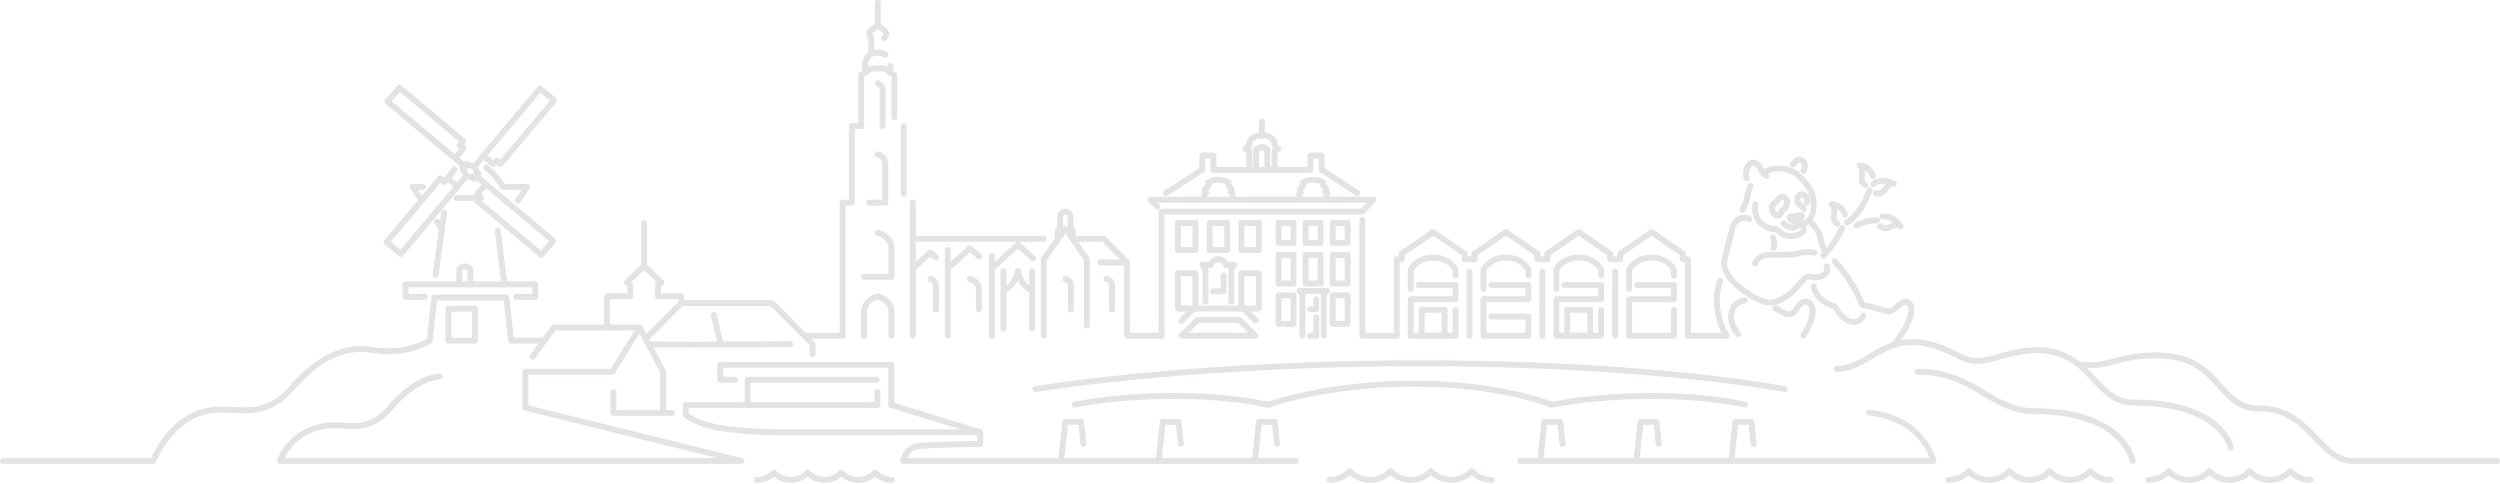 <svg width="1824" height="353" fill="none" xmlns="http://www.w3.org/2000/svg"><path d="M1297.17 159.556c-.28 0-.56-.026-.84-.08-1.46-.276-2.93-1.296-4.03-2.797-.7-.962-1.21-2.055-1.45-3.164-.78-3.525.5-6.218 3.81-8.005.17-.094.23-.169.51-.671.35-.626.84-1.483 1.9-2.257 1.66-1.207 4.57-1.563 6.57-.062 2.88 2.164 3.21 6.204.8 9.821-.56.856-1.17 1.45-1.7 1.973-.7.691-1.2 1.192-1.62 2.255-.73 1.898-2.2 2.987-3.95 2.987zm3.35-13.711c-.34 0-.72.1-.9.23-.3.214-.43.427-.69.891-.37.655-.93 1.646-2.22 2.344-1.62.877-2 1.641-1.64 3.276.11.517.37 1.063.72 1.538.45.624.94.959 1.22 1.07.03-.046.05-.106.08-.186.75-1.925 1.79-2.946 2.62-3.766.43-.433.81-.807 1.14-1.293.91-1.369 1.32-3.128.2-3.973-.13-.093-.32-.131-.53-.131zm15.61 9.002c-.88 0-1.71-.539-2.03-1.411-.23-.565-1.76-1.97-2.33-2.498-.7-.644-1.08-.998-1.34-1.373-.77-1.088-1.25-2.497-1.32-3.861-.12-2.147 1.22-5.427 4.59-6.003 2.06-.353 5.55.73 6.51 4.174.64 2.34.05 4.452-.02 4.685a2.16 2.16 0 01-4.14-1.23s.31-1.148-.01-2.304c-.31-1.116-1.6-1.066-1.61-1.065-.95.162-1.01 1.49-1.01 1.503.04.675.32 1.296.55 1.623.05.051.44.411.72.673 1.59 1.461 2.94 2.783 3.46 4.179a2.162 2.162 0 01-2.02 2.908zm-5.08 9.229c-1.19 0-2.36-.503-3.34-.925-.31-.133-.61-.262-.87-.35-1.72-.585-3.44-2.418-3.2-4.359.14-1.1 1.01-2.441 3.02-2.602l.8-.062c1.65-.124 3.53-.263 4.73-.675 2.36-.806 3.6.268 4.02.768.85.996.93 2.459.21 3.816-.2.361-1.95 3.554-4.31 4.242a3.76 3.76 0 01-1.06.147z" fill="#E4E3E1"/><path d="M1306.63 174.408c-3.53 0-7.54-1.053-10.65-4.437a1.773 1.773 0 00-1.13-.553c-2.27-.252-6.64-1.114-10.3-4.049-5.08-4.068-6.98-9.381-5.98-16.72a2.17 2.17 0 012.44-1.848 2.15 2.15 0 011.84 2.433c-.8 5.917.47 9.615 4.4 12.763 2.81 2.252 6.27 2.925 8.08 3.126 1.48.163 2.84.846 3.83 1.924 4.56 4.964 11.66 2.392 11.96 2.28 2.1-.78 3.27-2.649 3.29-2.669a2.163 2.163 0 012.96-.711 2.148 2.148 0 01.73 2.949c-.19.322-1.99 3.18-5.46 4.478-1.51.56-3.65 1.034-6.01 1.034z" fill="#E4E3E1"/><path d="M1307.42 168.146c-3.46 0-6.41-2.239-7.81-3.901a2.161 2.161 0 013.3-2.788c.35.406 3.46 3.841 6.83 1.597 1.01-.67 1.71-.747 2.39-.771.08-.003.18-.006.29-.016 3.91-.359 8.53-3.767 8.7-12.189.17-9.001-4.09-14.646-10.55-20.355-6.96-6.162-15.06-4.635-17.37-4.022-3.66.97-5.87 2.153-5.9 2.166a2.157 2.157 0 01-2.92-.869 2.153 2.153 0 01.86-2.926c.1-.059 2.65-1.433 6.85-2.548 2.84-.751 12.77-2.621 21.34 4.962 6.37 5.627 12.23 12.389 12.01 23.676-.21 10.552-6.49 15.844-12.62 16.408-.21.02-.38.026-.54.032l-.07.002c-.02.014-.05.03-.07.048-1.62 1.072-3.22 1.494-4.72 1.494z" fill="#E4E3E1"/><path d="M1274.41 132.261a2.16 2.16 0 01-2.07-1.537c-1.85-6.143 1.23-12.23 4.09-13.562 1.54-.717 3.41-.743 5.13-.067 1.34.522 3.19 1.703 4.42 4.359 1.18 2.528 2.35 3.633 3.49 4.699.26.248.52.489.76.735.85.845.85 2.212.01 3.055-.85.846-2.21.845-3.06.003-.21-.216-.44-.428-.67-.645-1.3-1.222-2.92-2.741-4.44-6.026-.5-1.075-1.22-1.821-2.08-2.158-.73-.285-1.37-.206-1.73-.038-.74.39-3.1 4.044-1.78 8.399a2.168 2.168 0 01-2.07 2.783zm41.45-5.437c-.41 0-.81-.113-1.18-.349-1-.65-1.28-1.987-.64-2.989.65-.999.8-2.486.37-3.617-.13-.323-.41-.885-.89-1.014-1.2-.323-1.62.056-2.61 1.311-.61.769-1.37 1.726-2.62 1.953-1.18.213-2.3-.57-2.51-1.745a2.151 2.151 0 011.33-2.392c.12-.126.28-.332.41-.494.99-1.263 3.07-3.889 7.12-2.806 1.73.463 3.08 1.756 3.8 3.638.93 2.415.62 5.366-.77 7.519-.41.637-1.11.985-1.81.985zm-24.19 96.072c-6.09 0-13.33-4.107-17.33-6.723-6.33-4.145-12.11-9.401-14.73-13.389-5.16-7.869-4.15-11.844-2.46-18.43l.11-.446c.56-2.206 1.05-4.004 1.52-5.749.94-3.465 1.82-6.738 3.15-12.65.74-3.3 3.18-6.273 6.37-7.754 2.98-1.386 6.2-1.327 9.07.168a2.16 2.16 0 11-2 3.831c-2.11-1.101-4.02-.651-5.25-.081-1.97.915-3.53 2.792-3.97 4.783-1.35 6.004-2.25 9.321-3.2 12.834-.47 1.726-.95 3.506-1.5 5.686l-.12.449c-1.57 6.164-2.22 8.714 1.89 14.991 4.83 7.36 21.6 19.278 29.6 18.078 8.82-1.345 15.27-8.916 19.54-13.927 4.39-5.169 6.19-5.66 10.08-4.66.27.067.55.142.86.215 2.08.49 5.77-.374 7.23-2.182.45-.546.87-1.354.19-2.779a2.169 2.169 0 011.03-2.877 2.162 2.162 0 012.88 1.031c1.24 2.619.98 5.227-.74 7.343-2.6 3.214-8.09 4.499-11.58 3.669-.34-.08-.65-.16-.94-.235-2.09-.536-2.41-.617-5.72 3.276-4.4 5.166-11.76 13.809-22.18 15.397-.59.089-1.19.131-1.8.131zm-20.2-67.789a2.162 2.162 0 01-1.89-3.209c2.24-4.026 2.74-6.299 3.31-9.564.58-3.399 2.14-7.367 2.2-7.534a2.159 2.159 0 114.02 1.581c-.01.037-1.45 3.729-1.96 6.687-.61 3.495-1.23 6.326-3.79 10.928a2.153 2.153 0 01-1.89 1.111z" fill="#E4E3E1"/><path d="M1280.46 194.511c-.17 0-.34-.021-.52-.065a2.143 2.143 0 01-1.57-2.58c.64-2.696 3.96-7.835 11.92-7.984 1.36-.025 2.75-.044 4.16-.062 7.14-.095 14.52-.191 18.14-1.209 3.82-1.074 8.1-1.159 11.73-.241a2.164 2.164 0 011.57 2.625 2.169 2.169 0 01-2.63 1.564c-2.88-.729-6.43-.649-9.51.212-4.16 1.17-11.83 1.271-19.25 1.369-1.39.019-2.78.036-4.13.062-6.41.121-7.68 4.224-7.81 4.692a2.186 2.186 0 01-2.1 1.617zm-20.79 52.588a2.15 2.15 0 01-1.87-1.079c-4.15-7.174-5.71-11.844-6.94-20.819-1.61-11.672 2.09-20.772 2.25-21.154a2.168 2.168 0 012.83-1.167 2.168 2.168 0 011.17 2.821c-.05.114-3.41 8.469-1.97 18.912 1.15 8.423 2.53 12.56 6.4 19.244a2.16 2.16 0 01-1.87 3.242zm92.93-9.973c-2.46 0-5.07-.887-7.44-2.571-3.49-2.488-6.02-6.25-7.22-8.273a2.263 2.263 0 00-1.16-.971c-1.73-.641-4.3-1.719-6.73-3.215-5.72-3.511-8.37-9.175-8.91-12.958a2.168 2.168 0 011.84-2.441 2.16 2.16 0 012.44 1.838c.4 2.854 2.45 7.153 6.89 9.878 2.14 1.314 4.43 2.273 5.97 2.847a6.576 6.576 0 013.38 2.824c1.02 1.725 3.16 4.923 6.01 6.949 2.12 1.509 4.4 2.097 6.26 1.605 1.49-.393 2.65-1.466 3.46-3.19a2.158 2.158 0 113.91 1.827c-1.35 2.902-3.52 4.817-6.27 5.542-.78.206-1.6.309-2.43.309z" fill="#E4E3E1"/><path d="M1268.31 245.998c-.61 0-1.21-.252-1.64-.744-7.18-8.27-6.69-16.793-3.84-22.012 3.1-5.668 9.69-6.243 9.97-6.264a2.133 2.133 0 012.32 1.986 2.153 2.153 0 01-1.97 2.32c-.09.009-4.58.463-6.53 4.028-2.15 3.946-2.41 10.512 3.32 17.109a2.164 2.164 0 01-1.63 3.577zm47.37 1.102c-.4 0-.8-.112-1.16-.346a2.152 2.152 0 01-.65-2.986c.04-.065 4.23-6.591 5.8-11.957 1.45-4.935.38-8.859-1.53-9.426-2.06-.612-3.81 1.61-5.72 4.359l-.39.555c-3.64 5.172-7.86 4.614-10.76 3.234-3.99-1.899-6.94-3.71-7.06-3.786a2.154 2.154 0 01-.71-2.972 2.163 2.163 0 012.97-.707c.03.018 2.89 1.769 6.66 3.564 2.23 1.063 3.69.571 5.37-1.819l.37-.532c1.97-2.839 5.26-7.591 10.49-6.038 4.69 1.389 6.57 7.608 4.46 14.786-1.76 5.971-6.13 12.794-6.32 13.081-.41.641-1.11.99-1.82.99zm16.2-61.475c-.69 0-1.36-.325-1.78-.931-2.12-3.065-3-5.953-3.97-10.535-1.43-6.752-7.77-11.56-7.83-11.607a2.168 2.168 0 01-.44-3.022 2.158 2.158 0 013.02-.444c.31.232 7.7 5.801 9.48 14.18.88 4.19 1.57 6.479 3.3 8.969a2.163 2.163 0 01-1.78 3.39zm49.91 68.244a2.162 2.162 0 01-1.84-3.287c.69-1.129 1.64-2.425 2.73-3.925 3.65-5.01 9.18-12.582 9.7-20.866.09-1.518-.44-2.726-1.39-3.154-1.15-.513-2.77.12-4.33 1.698-2.49 2.508-5.51 5.138-9.29 4.907-1.23-.083-3.05-.59-6.08-1.432-3.15-.874-7.45-2.07-13-3.301a2.165 2.165 0 01-1.54-1.303c-.08-.191-7.83-19.251-19.78-30.918a2.166 2.166 0 01-.03-3.054c.83-.852 2.2-.871 3.05-.036 11.09 10.825 18.48 27.029 20.33 31.34 5.13 1.166 9.14 2.281 12.12 3.109 2.48.687 4.43 1.23 5.22 1.283 1.82.133 3.68-1.368 5.93-3.638 2.88-2.908 6.31-3.879 9.17-2.596 2.63 1.184 4.14 4.005 3.93 7.366-.6 9.54-6.57 17.725-10.52 23.141-1.04 1.425-1.93 2.656-2.53 3.635a2.167 2.167 0 01-1.85 1.031zm-87.67-70.823c-.18 0-.37-.023-.56-.072a2.17 2.17 0 01-1.53-2.645c.57-2.129-.17-5.237-.5-6.253a2.16 2.16 0 011.37-2.726 2.165 2.165 0 012.73 1.369c.16.498 1.58 4.965.58 8.726a2.164 2.164 0 01-2.09 1.601z" fill="#E4E3E1"/><path d="M1330.18 188.704c-.67 0-1.34-.316-1.76-.909a2.157 2.157 0 01.49-3.001c.11-.08 5.39-4.15 13.36-19.456a2.162 2.162 0 012.92-.916 2.148 2.148 0 01.91 2.914c-8.62 16.546-14.42 20.795-14.67 20.968-.38.27-.81.4-1.25.4zm17.4-24.266c-.83 0-1.63-.481-1.98-1.291a2.158 2.158 0 011.09-2.839c.17-.084 8.5-4.213 15.32-22.314a2.169 2.169 0 012.79-1.26 2.167 2.167 0 011.26 2.784c-7.59 20.132-17.21 24.557-17.61 24.736a2.16 2.16 0 01-.87.184zm6.99 2.327c-.59 0-1.18-.235-1.6-.701a2.144 2.144 0 01.1-3.005c.42-.4 4.48-3.928 16.36-4.567 1.19-.088 2.21.85 2.28 2.041a2.164 2.164 0 01-2.05 2.273c-10.23.551-13.62 3.395-13.66 3.424-.41.358-.92.535-1.43.535z" fill="#E4E3E1"/><path d="M1375.35 168.767c-1.64 0-3.39-.539-5.12-2.128a2.16 2.16 0 112.92-3.181c1.68 1.545 3.06 1.143 6.02-.225.48-.223.95-.44 1.42-.631.17-.072.35-.139.52-.196-3.93-3.113-6.82-2.354-6.98-2.311-1.12.322-2.33-.313-2.67-1.438a2.138 2.138 0 011.36-2.678c.32-.105 7.85-2.44 15.58 7.871.64.859.55 2.061-.2 2.821-.76.76-1.96.851-2.82.207-.04-.022-1.45-.98-3.15-.281-.41.168-.82.362-1.25.559-1.52.705-3.49 1.611-5.63 1.611zm-5.13-25.269c-.66 0-1.36-.084-2.12-.27a2.162 2.162 0 01-1.58-2.614 2.167 2.167 0 012.62-1.581c2.22.549 3.23-.467 5.16-3.093.32-.426.63-.844.94-1.23.12-.148.24-.289.36-.424-5-.844-7.17 1.267-7.2 1.297-.81.874-2.18.92-3.05.105a2.165 2.165 0 01-.11-3.052c.23-.244 5.71-5.916 17.45-.589a2.154 2.154 0 011.18 2.568 2.155 2.155 0 01-2.37 1.538c-.04 0-1.74-.167-2.9 1.265-.27.342-.54.712-.82 1.089-1.51 2.047-3.69 4.991-7.56 4.991z" fill="#E4E3E1"/><path d="M1360.92 137.173c-.39 0-.78-.105-1.13-.324-4.59-2.843-3.87-7.278-3.39-10.214.08-.462.15-.915.2-1.353.22-1.822-1.08-2.922-1.14-2.968-.73-.606-1-1.634-.63-2.512.37-.879 1.26-1.429 2.2-1.327 9.31.965 11.46 9.096 11.54 9.442a2.162 2.162 0 01-1.56 2.622 2.159 2.159 0 01-2.62-1.557c-.05-.182-.82-2.886-3.46-4.684.03.478.03.978-.04 1.5-.06.496-.14 1.01-.22 1.533-.53 3.215-.55 4.643 1.39 5.845a2.154 2.154 0 01.7 2.974 2.157 2.157 0 01-1.84 1.023zm-20.33 28.318c-.39 0-.78-.104-1.14-.324-4.58-2.843-3.86-7.279-3.38-10.214.08-.462.15-.916.2-1.353.22-1.822-1.08-2.921-1.14-2.967-.73-.605-1-1.634-.63-2.513.37-.88 1.25-1.427 2.2-1.326 9.31.965 11.45 9.095 11.54 9.441a2.16 2.16 0 01-1.57 2.622 2.167 2.167 0 01-2.62-1.557c-.04-.18-.81-2.886-3.45-4.684.03.477.02.978-.04 1.5-.06.494-.14 1.008-.23 1.532-.52 3.215-.54 4.643 1.4 5.846a2.164 2.164 0 01.7 2.975 2.156 2.156 0 01-1.84 1.022zM540.914 338.443H204.288a2.162 2.162 0 01-2.055-2.829c.103-.32 2.641-7.948 10.056-15.126 6.82-6.604 19.221-14.054 39.578-12.045 17.605 1.735 24.611-4.63 33.296-14.533 18.492-21.087 34.852-21.33 35.539-21.33a2.16 2.16 0 010 4.322c-.139.001-15.204.372-32.29 19.856-9.277 10.578-17.364 17.909-36.968 15.985-15.022-1.482-27.182 2.17-36.148 10.849-4.017 3.888-6.439 7.926-7.733 10.529h315.545l-140.281-34.547a2.16 2.16 0 01-1.644-2.097v-26.269a2.16 2.16 0 012.16-2.161h62.293l19.25-31.224a2.194 2.194 0 011.91-1.024 2.157 2.157 0 011.838 1.146l17.105 32.25c.166.311.251.659.251 1.013v30.039a2.16 2.16 0 01-2.159 2.161h-36.24a2.16 2.16 0 01-2.16-2.161v-15.016a2.16 2.16 0 114.319 0v12.855h31.919v-27.341l-15.086-28.443-17.902 29.04a2.161 2.161 0 01-1.839 1.027h-61.339v22.416l155.928 38.4a2.16 2.16 0 01-.517 4.258z" fill="#E4E3E1"/><path d="M388.553 262.395a2.158 2.158 0 01-1.743-3.433l15.527-21.278a2.162 2.162 0 011.746-.888h62.644a2.16 2.16 0 010 4.321h-61.546l-14.88 20.39a2.157 2.157 0 01-1.748.888zm204.316-1.828a2.16 2.16 0 01-2.16-2.161v-6.492l-28.457-28.632h-64.374l-24.857 25.044a2.16 2.16 0 01-3.067-3.043l25.491-25.683a2.161 2.161 0 011.534-.639h66.172c.575 0 1.126.229 1.532.638l29.719 29.901c.401.405.627.953.627 1.523v7.382a2.16 2.16 0 01-2.16 2.162z" fill="#E4E3E1"/><path d="M504.979 253.586c-7.941 0-14.414-.021-19.311-.062-12.695-.105-12.695-.105-13.468-1.378a2.16 2.16 0 01.726-2.968 2.146 2.146 0 011.757-.219c3.485.399 41.394.406 101.817.015a2.162 2.162 0 01.029 4.322c-17.235.11-42.193.251-63.214.283-2.936.004-5.716.007-8.336.007zm-29.088-3.687l.002.004-.002-.004z" fill="#E4E3E1"/><path d="M525.734 253.183a2.16 2.16 0 01-2.102-1.671l-4.918-21.125a2.162 2.162 0 011.615-2.595 2.164 2.164 0 012.594 1.615l4.917 21.125a2.161 2.161 0 01-2.106 2.651zm-28.755-29.9a2.16 2.16 0 01-2.159-2.161v-2.858h-14.73a2.16 2.16 0 01-2.16-2.16v-7.963c0-.591.242-1.157.67-1.563l.699-.668-10.843-10.184a2.16 2.16 0 112.958-3.15l12.508 11.748a2.16 2.16 0 01.011 3.137l-1.682 1.604v4.878h14.73a2.16 2.16 0 012.16 2.161v5.018a2.164 2.164 0 01-2.162 2.161z" fill="#E4E3E1"/><path d="M442.887 241.117a2.16 2.16 0 01-2.16-2.16v-22.854a2.16 2.16 0 012.16-2.161h14.73v-4.878l-1.683-1.605a2.16 2.16 0 01.013-3.137l11.826-11.106v-30.355a2.16 2.16 0 114.32 0v31.29a2.16 2.16 0 01-.682 1.574l-10.843 10.184.7.667c.428.408.669.973.669 1.563v7.963a2.16 2.16 0 01-2.16 2.161h-14.73v20.693a2.16 2.16 0 01-2.16 2.161zm315.372 97.325H659.04a2.16 2.16 0 01-2.141-2.45c.52-3.838 3.81-11.411 12.541-12.601 8.206-1.118 35.591-1.508 43.554-1.599v-4.807l-63.352-19.396a2.158 2.158 0 01-1.528-2.065v-27.207h-120.47v6.573h8.827a2.16 2.16 0 010 4.321h-10.988a2.16 2.16 0 01-2.159-2.16v-10.894a2.16 2.16 0 012.159-2.161h124.791a2.16 2.16 0 012.16 2.161v27.769l63.352 19.396a2.158 2.158 0 011.527 2.065v8.543a2.16 2.16 0 01-2.14 2.16c-.359.003-35.985.333-45.151 1.582-4.912.67-7.148 4.048-8.128 6.449h96.364a2.16 2.16 0 01.001 4.321z" fill="#E4E3E1"/><path d="M715.155 317.548H567.533c-10.64 0-35.728-1.41-47.845-4.221-7.281-1.688-21.556-6.897-21.556-11.288v-6.514a2.16 2.16 0 012.16-2.161h137.667v-7.44a2.16 2.16 0 114.319 0v9.601a2.16 2.16 0 01-2.16 2.16H502.453v3.848c1.443 1.437 8.707 5.381 18.211 7.586 11.797 2.735 36.406 4.108 46.869 4.108h147.621a2.16 2.16 0 012.159 2.16 2.16 2.16 0 01-2.158 2.161z" fill="#E4E3E1"/><path d="M545.511 297.686a2.16 2.16 0 01-2.159-2.16V277.05a2.16 2.16 0 012.159-2.16h93.922a2.16 2.16 0 110 4.321h-91.762v16.315a2.158 2.158 0 01-2.16 2.16zm-55.053 5.721h-6.627a2.16 2.16 0 110-4.321h6.627a2.16 2.16 0 010 4.321zm159.928-99.313h-19.968a2.16 2.16 0 01-2.159-2.161 2.16 2.16 0 012.159-2.161h17.808v-18.736c0-4.579-4.274-8.242-8.235-9.009a2.16 2.16 0 01.823-4.242c5.768 1.117 11.732 6.379 11.732 13.251v20.897a2.161 2.161 0 01-2.16 2.161zm63.84 23.766a2.16 2.16 0 01-2.16-2.161v-14.708c0-2.687-2.549-4.844-4.911-5.303a2.16 2.16 0 11.823-4.241c4.133.802 8.409 4.591 8.409 9.544v14.708a2.161 2.161 0 01-2.161 2.161zm-31.396.001a2.16 2.16 0 01-2.16-2.161v-17.658c0-1.233-1.338-2.174-2.263-2.353a2.16 2.16 0 01.821-4.241c2.793.54 5.761 3.035 5.761 6.594V225.7a2.16 2.16 0 01-2.159 2.161zm98.428 0a2.16 2.16 0 01-2.159-2.161v-17.658c0-1.233-1.338-2.174-2.264-2.353a2.16 2.16 0 01-1.71-2.531 2.154 2.154 0 012.532-1.71c2.793.54 5.761 3.035 5.761 6.594V225.7a2.16 2.16 0 01-2.16 2.161zm30.088 0a2.16 2.16 0 01-2.16-2.161v-17.659c0-1.232-1.338-2.173-2.263-2.352a2.16 2.16 0 01-1.71-2.531 2.155 2.155 0 012.531-1.71c2.794.54 5.763 3.035 5.763 6.593V225.7a2.162 2.162 0 01-2.161 2.161zM650.385 247.1a2.16 2.16 0 01-2.16-2.161v-17.453c0-4.58-4.274-8.242-8.234-9.008a2.16 2.16 0 01-1.71-2.531 2.155 2.155 0 012.531-1.711c5.768 1.117 11.733 6.378 11.733 13.25v17.453a2.16 2.16 0 01-2.16 2.161z" fill="#E4E3E1"/><path d="M630.418 247.1a2.16 2.16 0 01-2.159-2.161v-17.451c0-6.872 5.966-12.134 11.733-13.251a2.16 2.16 0 01.821 4.242c-3.959.767-8.234 4.43-8.234 9.009v17.451a2.162 2.162 0 01-2.161 2.161zm15.486-97.078h-11.63a2.16 2.16 0 010-4.322h9.47v-26.358c0-2.557-2.26-4.222-3.786-4.544a2.16 2.16 0 11.888-4.228c3.549.745 7.219 4.23 7.219 8.772v28.519a2.162 2.162 0 01-2.161 2.161zm-2.013-55.89a2.16 2.16 0 01-2.16-2.16V65.345c0-1.283-1.065-2.23-1.802-2.396a2.162 2.162 0 01.946-4.217c2.509.563 5.175 3.072 5.175 6.612V91.97a2.16 2.16 0 01-2.159 2.162z" fill="#E4E3E1"/><path d="M621.518 150.021a2.16 2.16 0 01-2.16-2.16v-55.89a2.16 2.16 0 012.16-2.16h4.585V54.814c0-.72.359-1.393.957-1.794l7.217-4.839a2.165 2.165 0 011.204-.366h9.843c.428 0 .847.128 1.204.366l7.215 4.84a2.16 2.16 0 01.957 1.793V85.51a2.16 2.16 0 01-4.319 0V55.965l-5.713-3.832h-8.528l-5.715 3.832v36.006a2.16 2.16 0 01-2.159 2.16h-4.586v53.73a2.163 2.163 0 01-2.162 2.16zm37.767-6.46a2.16 2.16 0 01-2.16-2.161V91.972a2.16 2.16 0 014.32 0V141.4a2.16 2.16 0 01-2.16 2.161z" fill="#E4E3E1"/><path d="M614.781 247.1h-27.96a2.16 2.16 0 010-4.321h25.801v-94.917a2.16 2.16 0 012.159-2.161h6.737a2.16 2.16 0 010 4.322h-4.576v94.916a2.161 2.161 0 01-2.161 2.161zm51.24 0a2.16 2.16 0 01-2.159-2.161v-97.077a2.16 2.16 0 114.319 0v97.077a2.16 2.16 0 01-2.16 2.161zM631.159 55.032a2.16 2.16 0 01-2.16-2.16v-5.85c0-2.338.893-4.866 2.389-6.761 1.451-1.839 4.193-4.03 9.013-4.03a2.16 2.16 0 110 4.319c-7 0-7.082 6.406-7.082 6.47v5.851a2.16 2.16 0 01-2.16 2.16z" fill="#E4E3E1"/><path d="M645.905 42.073c-.416 0-.837-.12-1.207-.371-1.133-.764-2.578-1.152-4.297-1.152a2.159 2.159 0 110-4.32c2.596 0 4.855.637 6.715 1.892a2.16 2.16 0 01-1.211 3.95zm3.739 12.96a2.16 2.16 0 01-2.16-2.16v-4.835a2.16 2.16 0 114.32 0v4.834a2.16 2.16 0 01-2.16 2.16zM635.7 40.55a2.16 2.16 0 01-2.16-2.159V28.68a5.62 5.62 0 01-1.425-3.595c-.046-1.775.755-3.487 2.198-4.697.609-.51 1.239-.95 1.847-1.376.682-.477 2.099-1.469 2.082-1.837a2.16 2.16 0 012.059-2.257 2.154 2.154 0 012.258 2.059c.125 2.744-2.118 4.314-3.922 5.575-.557.39-1.083.758-1.548 1.147-.434.364-.666.816-.655 1.275.011.41.213.782.568 1.05a2.16 2.16 0 01.859 1.724v10.644a2.161 2.161 0 01-2.161 2.16z" fill="#E4E3E1"/><path d="M645.105 29.907a2.16 2.16 0 01-1.303-3.886c.355-.268.556-.641.567-1.05.012-.458-.22-.912-.655-1.275-.463-.39-.989-.758-1.547-1.148-1.803-1.261-4.048-2.83-3.922-5.575l-.001-14.813a2.16 2.16 0 114.319 0v14.913c-.019.468 1.399 1.46 2.08 1.936.609.427 1.239.867 1.848 1.378 1.442 1.21 2.242 2.92 2.197 4.696-.045 1.727-.877 3.327-2.284 4.387-.39.295-.846.437-1.299.437zm46.397 217.192a2.16 2.16 0 01-2.16-2.16v-62.427a2.16 2.16 0 014.32 0v62.427a2.159 2.159 0 01-2.16 2.16zm32.129 0a2.16 2.16 0 01-2.16-2.16v-58.07a2.16 2.16 0 114.32 0v58.07a2.159 2.159 0 01-2.16 2.16z" fill="#E4E3E1"/><path d="M691.503 198.001a2.16 2.16 0 01-1.456-3.756l16.064-14.65a2.157 2.157 0 012.871-.035l6.821 5.921a2.16 2.16 0 11-2.832 3.263l-5.369-4.662-14.644 13.355a2.158 2.158 0 01-1.455.564zm32.129-.001a2.16 2.16 0 01-1.456-3.756l18.958-17.29a2.16 2.16 0 012.891-.019l11.064 9.835a2.161 2.161 0 01-2.871 3.23l-9.61-8.542-17.522 15.978a2.154 2.154 0 01-1.454.564zm-57.611 0a2.159 2.159 0 01-1.456-3.756l12.741-11.618a2.16 2.16 0 012.851-.053l4.216 3.57a2.158 2.158 0 01.252 3.044 2.158 2.158 0 01-3.044.253l-2.767-2.343-11.338 10.339a2.151 2.151 0 01-1.455.564z" fill="#E4E3E1"/><path d="M732.126 241.8a2.16 2.16 0 01-2.16-2.16v-41.755a2.16 2.16 0 114.32 0v41.755a2.16 2.16 0 01-2.16 2.16zm20.929 0a2.16 2.16 0 01-2.159-2.16v-41.755a2.16 2.16 0 114.319 0v41.755a2.16 2.16 0 01-2.16 2.16z" fill="#E4E3E1"/><path d="M732.126 214.243a2.162 2.162 0 01-.746-4.189c.313-.118 7.101-2.798 9.094-12.6a2.16 2.16 0 114.234.861c-2.498 12.292-11.467 15.662-11.848 15.799a2.152 2.152 0 01-.734.129z" fill="#E4E3E1"/><path d="M753.055 214.243a2.17 2.17 0 01-.734-.128c-.38-.138-9.349-3.507-11.847-15.8a2.159 2.159 0 114.233-.861c2.02 9.941 9.012 12.57 9.081 12.596a2.16 2.16 0 01-.733 4.193zm8.494 32.857a2.16 2.16 0 01-2.159-2.161v-55.838c0-.446.137-.881.394-1.245l15.697-22.26a2.16 2.16 0 013.53 0l15.697 22.26c.257.364.394.799.394 1.245v48.362a2.16 2.16 0 11-4.319 0v-47.677l-13.537-19.196-13.536 19.196v55.154a2.16 2.16 0 01-2.161 2.16zm0-70.744h-95.528a2.16 2.16 0 010-4.322h95.528a2.16 2.16 0 010 4.322z" fill="#E4E3E1"/><path d="M847.448 247.099H822.29a2.16 2.16 0 01-2.16-2.16v-52.567l-15.821-16.016h-21.634a2.16 2.16 0 01-2.159-2.161 2.16 2.16 0 012.159-2.161h22.537c.578 0 1.131.231 1.537.643l17.079 17.291c.399.405.623.95.623 1.518v51.293h22.997a2.16 2.16 0 010 4.32z" fill="#E4E3E1"/><path d="M782.675 176.356a2.16 2.16 0 01-2.16-2.161v-5.041c-.755-.918-1.671-2.572-1.671-5.199v-6.141c-.221-.425-.751-1.225-1.623-1.225-.853 0-1.359.785-1.571 1.212v6.155c0 2.627-.918 4.282-1.672 5.199v5.041a2.16 2.16 0 11-4.319 0v-5.925c0-.774.241-1.383.903-1.764.159-.158.769-.876.769-2.551v-6.588c0-.228.036-.456.108-.674.539-1.643 2.365-4.426 5.783-4.426 3.397 0 5.259 2.762 5.824 4.393.079.229.119.467.119.707v6.588c0 1.675.61 2.393.768 2.552.662.38.903.988.903 1.763v5.925a2.163 2.163 0 01-2.161 2.16zm39.616 17.29h-19.566a2.16 2.16 0 010-4.322h19.565a2.16 2.16 0 012.159 2.161 2.16 2.16 0 01-2.158 2.161zm28.431-50.695a2.158 2.158 0 01-1.823-.998 2.158 2.158 0 01.658-2.983l25.46-16.258v-9.238a2.16 2.16 0 012.16-2.161h8.13a2.16 2.16 0 012.16 2.161v8.26h66.487v-8.26c0-1.193.968-2.161 2.161-2.161h8.13c1.193 0 2.161.968 2.161 2.161v9.248l25.039 16.257a2.16 2.16 0 11-2.353 3.624l-26.023-16.895a2.163 2.163 0 01-.983-1.812v-8.26h-3.809v8.26a2.16 2.16 0 01-2.161 2.16h-70.808a2.16 2.16 0 01-2.159-2.16v-8.26h-3.811v8.26a2.16 2.16 0 01-.997 1.821l-26.458 16.895a2.172 2.172 0 01-1.161.339z" fill="#E4E3E1"/><path d="M880.989 145.027h-4.321v-4.401l.518-.648c-.211-.979-.146-2.201.621-3.448.38-.62.802-1.074 1.175-1.475.679-.731.961-1.034.961-2.191h4.321c0 2.853-1.223 4.17-2.116 5.131-.27.291-.502.541-.66.797-.071.115-.108.211-.071.314l1.266 1.324-1.347 1.276-.347.433v2.888z" fill="#E4E3E1"/><path d="M881.973 135.571l-3.035-3.076c.144-.143 3.572-3.491 10.029-3.491v4.321c-4.582 0-6.898 2.154-6.994 2.246zm19.296 9.456h-4.32v-2.888l-1.524-1.908 1.095-1.125c.037-.104 0-.2-.071-.314-.156-.256-.389-.506-.659-.797-.893-.962-2.117-2.278-2.117-5.131h4.32c0 1.156.282 1.46.962 2.191.373.401.794.855 1.176 1.475.765 1.247.83 2.469.62 3.448l.517.648.001 4.401z" fill="#E4E3E1"/><path d="M895.963 135.571c-.097-.092-2.412-2.246-6.995-2.246v-4.321c6.457 0 9.886 3.348 10.029 3.491l-3.034 3.076zm-16.421 86.569a2.16 2.16 0 01-2.159-2.161v-23.05l-1.696-2.488a2.156 2.156 0 01-.124-2.225 2.159 2.159 0 011.91-1.152h5.953a2.16 2.16 0 010 4.322h-1.907c.122.274.186.573.186.877v23.717a2.164 2.164 0 01-2.163 2.16zm18.852 0a2.16 2.16 0 01-2.16-2.161v-23.717c0-.304.064-.602.186-.877h-1.908a2.16 2.16 0 010-4.322h5.953a2.161 2.161 0 011.785 3.377l-1.695 2.488v23.05a2.163 2.163 0 01-2.161 2.162z" fill="#E4E3E1"/><path d="M883.425 195.384a2.16 2.16 0 01-2.052-2.835 7.982 7.982 0 017.597-5.493 7.978 7.978 0 017.595 5.493 2.16 2.16 0 11-4.104 1.35 3.666 3.666 0 00-3.491-2.521 3.665 3.665 0 00-3.491 2.521 2.166 2.166 0 01-2.054 1.485zm32.371 51.715h-53.653a2.161 2.161 0 01-1.527-3.688l11.525-11.514a2.16 2.16 0 011.527-.633h30.603c.573 0 1.121.228 1.526.633l11.526 11.514a2.16 2.16 0 01-1.527 3.688zm-48.435-4.32h43.215l-7.2-7.193h-28.814l-7.201 7.193z" fill="#E4E3E1"/><path d="M861.995 236.197a2.16 2.16 0 01-1.528-3.688l8.962-8.953a2.163 2.163 0 011.527-.633h36.317c.574 0 1.122.228 1.527.633l8.669 8.659a2.16 2.16 0 11-3.054 3.055l-8.035-8.026h-34.529l-8.329 8.321a2.157 2.157 0 01-1.527.632zm30.771-21.48h-7.596a2.16 2.16 0 01-2.159-2.161 2.16 2.16 0 012.159-2.161h5.436v-9.233a2.16 2.16 0 114.319 0v11.394a2.16 2.16 0 01-2.159 2.161zm25.751-30.124h-12.81a2.16 2.16 0 01-2.16-2.161v-19.776a2.16 2.16 0 012.16-2.161h12.81c1.192 0 2.16.968 2.16 2.161v19.776a2.16 2.16 0 01-2.16 2.161zm-10.649-4.322h8.488v-15.454h-8.488v15.454zm-35.639 4.322h-12.808a2.16 2.16 0 01-2.16-2.161v-19.776a2.16 2.16 0 012.16-2.161h12.808a2.16 2.16 0 012.16 2.161v19.776a2.16 2.16 0 01-2.16 2.161zm-10.648-4.322h8.488v-15.454h-8.488v15.454z" fill="#E4E3E1"/><path d="M918.516 227.244h-12.809a2.16 2.16 0 01-2.16-2.161v-25.696a2.16 2.16 0 012.16-2.16h12.809a2.16 2.16 0 012.161 2.16v25.696a2.161 2.161 0 01-2.161 2.161zm-10.649-4.322h8.488v-21.374h-8.488v21.374zm-35.638 4.322h-12.808a2.16 2.16 0 01-2.16-2.161v-25.696a2.16 2.16 0 012.16-2.16h12.808a2.16 2.16 0 012.16 2.16v25.696a2.16 2.16 0 01-2.16 2.161zm-10.648-4.322h8.488v-21.374h-8.488v21.374zm33.792-38.329h-12.809a2.16 2.16 0 01-2.159-2.161v-19.776a2.16 2.16 0 012.159-2.161h12.809a2.16 2.16 0 012.16 2.161v19.776a2.16 2.16 0 01-2.16 2.161zm-10.648-4.322h8.488v-15.454h-8.488v15.454zm65.33-35.244h-4.321v-4.401l.518-.648c-.21-.978-.145-2.2.619-3.447.382-.621.804-1.075 1.176-1.476.681-.731.962-1.035.962-2.191h4.321c0 2.853-1.224 4.17-2.117 5.131-.27.291-.502.541-.659.797-.07.115-.107.211-.069.315l1.264 1.324-1.347 1.274-.346.434-.001 2.888z" fill="#E4E3E1"/><path d="M951.04 135.571l-3.035-3.076c.144-.143 3.572-3.491 10.029-3.491v4.321c-4.582 0-6.897 2.154-6.994 2.246zm19.295 9.456h-4.321v-2.887l-1.525-1.909 1.098-1.126c.036-.103 0-.199-.07-.313-.158-.256-.391-.506-.66-.797-.893-.962-2.116-2.278-2.116-5.131h4.322c0 1.157.281 1.46.96 2.192.373.4.795.854 1.175 1.474.767 1.247.832 2.469.621 3.448l.518.647v4.402h-.002z" fill="#E4E3E1"/><path d="M965.029 135.571c-.096-.092-2.41-2.246-6.994-2.246v-4.321c6.457 0 9.886 3.349 10.028 3.491l-3.052 3.058 1.526-1.529-1.508 1.547zm.812 111.528a2.16 2.16 0 01-2.161-2.16v-30.064c0-.163.019-.323.055-.479h-11.399c.035.156.054.316.054.479v30.064a2.16 2.16 0 11-4.321 0v-29.285l-1.691-2.04a2.16 2.16 0 011.662-3.54h19.99a2.161 2.161 0 011.664 3.54l-1.692 2.04v29.285a2.16 2.16 0 01-2.161 2.16zm17.42-67.698h-10.937a2.161 2.161 0 01-2.161-2.16v-14.585c0-1.193.968-2.161 2.161-2.161h10.937a2.16 2.16 0 012.16 2.161v14.585a2.16 2.16 0 01-2.16 2.16zm-8.777-4.321h6.616v-10.263h-6.616v10.263zm-30.739 4.321h-10.936a2.161 2.161 0 01-2.161-2.16v-14.585c0-1.193.968-2.161 2.161-2.161h10.936c1.193 0 2.161.968 2.161 2.161v14.585c0 1.192-.968 2.16-2.161 2.16zm-8.775-4.321h6.614v-10.263h-6.614v10.263zm28.533 4.321h-10.936a2.161 2.161 0 01-2.161-2.16v-14.585c0-1.193.968-2.161 2.161-2.161h10.936a2.16 2.16 0 012.16 2.161v14.585a2.16 2.16 0 01-2.16 2.16zm-8.775-4.321h6.614v-10.263h-6.614v10.263zm28.533 33.941h-10.937a2.162 2.162 0 01-2.161-2.161v-20.841c0-1.193.968-2.161 2.161-2.161h10.937a2.16 2.16 0 012.16 2.161v20.841a2.16 2.16 0 01-2.16 2.161zm-8.777-4.32h6.616v-16.52h-6.616v16.52zm-30.739 4.32h-10.936a2.162 2.162 0 01-2.161-2.161v-20.841c0-1.193.968-2.161 2.161-2.161h10.936c1.193 0 2.161.968 2.161 2.161v20.841a2.161 2.161 0 01-2.161 2.161zm-8.775-4.32h6.614v-16.52h-6.614v16.52zm48.291 33.78h-10.937a2.162 2.162 0 01-2.161-2.161v-20.841c0-1.193.968-2.161 2.161-2.161h10.937a2.16 2.16 0 012.16 2.161v20.841a2.16 2.16 0 01-2.16 2.161zm-8.777-4.321h6.616v-16.52h-6.616v16.52zm-30.739 4.321h-10.936a2.162 2.162 0 01-2.161-2.161v-20.841c0-1.193.968-2.161 2.161-2.161h10.936c1.193 0 2.161.968 2.161 2.161v20.841a2.162 2.162 0 01-2.161 2.161zm-8.775-4.321h6.614v-16.52h-6.614v16.52zm28.533-25.139h-10.936a2.162 2.162 0 01-2.161-2.161v-20.841c0-1.193.968-2.161 2.161-2.161h10.936a2.16 2.16 0 012.16 2.161v20.841a2.16 2.16 0 01-2.16 2.161zm-8.775-4.32h6.614v-16.52h-6.614v16.52z" fill="#E4E3E1"/><path d="M960.342 227.864h-4.615a2.162 2.162 0 010-4.321h2.455v-5.087a2.16 2.16 0 114.321 0v7.247a2.162 2.162 0 01-2.161 2.161zm0 19.235h-4.615a2.162 2.162 0 010-4.321h2.455v-11.391a2.16 2.16 0 114.321 0v13.551a2.161 2.161 0 01-2.161 2.161zm58.728 0h-25.095a2.162 2.162 0 01-2.161-2.161V160.33a2.162 2.162 0 014.322 0v82.448h22.934c1.19 0 2.16.967 2.16 2.16s-.97 2.161-2.16 2.161zm-171.621 0a2.16 2.16 0 01-2.16-2.161v-90.535a2.16 2.16 0 012.16-2.161h145.572l3.986-4.379H844.748l1.122 1.122a2.16 2.16 0 11-3.053 3.055l-4.815-4.81a2.156 2.156 0 01-.47-2.354 2.163 2.163 0 011.997-1.334H1001.9c.85 0 1.63.505 1.97 1.288.35.782.2 1.694-.38 2.327l-7.917 8.699a2.16 2.16 0 01-1.598.707H849.608v88.374a2.16 2.16 0 01-2.159 2.162zm64.03-121.045a2.16 2.16 0 01-2.16-2.16V111.6l-1.668-.966a2.162 2.162 0 010-3.74c.691-.41 1.668-1.332 1.668-1.888 0-3.368 3.034-8.377 11.394-8.377a2.16 2.16 0 110 4.32c-5.802 0-7.073 2.929-7.073 4.056 0 1.34-.56 2.479-1.255 3.376l.177.103a2.162 2.162 0 011.078 1.87v13.539a2.16 2.16 0 01-2.161 2.161z" fill="#E4E3E1"/><path d="M929.944 126.054a2.162 2.162 0 01-2.161-2.161v-13.539c0-.771.411-1.483 1.078-1.87l.178-.102c-.695-.896-1.256-2.037-1.256-3.377 0-1.128-1.27-4.055-7.072-4.055a2.162 2.162 0 01-2.161-2.16V88.67a2.16 2.16 0 014.322 0v8.08c6.727.782 9.232 5.197 9.232 8.256 0 .555 1.005 1.504 1.669 1.889a2.16 2.16 0 010 3.739l-1.669.967v12.293a2.16 2.16 0 01-2.16 2.16z" fill="#E4E3E1"/><path d="M924.632 126.054a2.16 2.16 0 01-2.161-2.16v-13.067a1.67 1.67 0 01-.809-.94c-.099-.123-.406-.407-1.14-.407a2.161 2.161 0 010-4.322c1.912 0 3.266.768 4.111 1.591a2.162 2.162 0 012.159 2.16v14.986a2.16 2.16 0 01-2.16 2.159z" fill="#E4E3E1"/><path d="M916.414 126.055a2.16 2.16 0 01-2.161-2.16v-14.986c0-1.191.967-2.159 2.159-2.16.845-.823 2.199-1.591 4.111-1.591a2.16 2.16 0 010 4.322c-.733 0-1.041.284-1.139.407a1.676 1.676 0 01-.81.94v13.067a2.16 2.16 0 01-2.16 2.161zm29.057 212.388H715.816a2.16 2.16 0 010-4.321h229.655a2.162 2.162 0 010 4.321zm394.689 0H1109.1c-1.19 0-2.16-.967-2.16-2.16s.97-2.161 2.16-2.161h231.06c1.2 0 2.16.968 2.16 2.161s-.96 2.16-2.16 2.16z" fill="#E4E3E1"/><path d="M1123.78 338.444a2.17 2.17 0 01-2.16-2.391l3.05-28.495a2.15 2.15 0 012.14-1.931h.01l11.54.009c1.1.001 2.03.839 2.14 1.941l1.64 16.07a2.16 2.16 0 01-1.93 2.368c-1.17.124-2.24-.743-2.37-1.931l-1.44-14.13-7.65-.006-2.83 26.562a2.158 2.158 0 01-2.14 1.934zm70.18 0a2.157 2.157 0 01-2.15-2.391l3.04-28.495a2.167 2.167 0 012.15-1.931l11.54.009a2.16 2.16 0 012.15 1.941l1.64 16.07a2.16 2.16 0 01-1.93 2.368 2.169 2.169 0 01-2.37-1.931l-1.44-14.13-7.65-.006-2.83 26.562a2.168 2.168 0 01-2.15 1.934zm69.23 0a2.17 2.17 0 01-2.15-2.391l3.04-28.495a2.167 2.167 0 012.15-1.931l11.54.009a2.16 2.16 0 012.15 1.941l1.64 16.07a2.16 2.16 0 01-1.93 2.368 2.169 2.169 0 01-2.37-1.931l-1.44-14.13-7.65-.006-2.83 26.562a2.168 2.168 0 01-2.15 1.934zm-130.36-40.988c-.99 0-1.88-.682-2.11-1.685a2.163 2.163 0 011.64-2.582c.28-.065 29.11-6.458 72.59-6.458 43.52 0 67.79 6.208 68.8 6.472a2.155 2.155 0 011.54 2.637 2.151 2.151 0 01-2.63 1.545c-.24-.063-24.81-6.332-67.71-6.332-42.96 0-71.36 6.287-71.64 6.35-.16.035-.32.053-.48.053zm-358.654 40.988a2.16 2.16 0 01-2.149-2.391l3.04-28.495a2.161 2.161 0 012.148-1.931l11.541.009a2.16 2.16 0 012.147 1.941l1.641 16.07a2.16 2.16 0 11-4.297.437l-1.444-14.13-7.647-.006-2.834 26.562a2.162 2.162 0 01-2.146 1.934zm71.141-.001a2.162 2.162 0 01-2.15-2.391l3.041-28.494a2.16 2.16 0 012.148-1.931h.001l11.539.009a2.162 2.162 0 012.148 1.941l1.626 15.935a2.16 2.16 0 01-1.931 2.368 2.155 2.155 0 01-2.368-1.93l-1.428-13.996-7.647-.006-2.834 26.561a2.161 2.161 0 01-2.145 1.934zm70.188.001a2.162 2.162 0 01-2.151-2.391l3.042-28.495a2.159 2.159 0 012.148-1.931h.002l11.539.009a2.16 2.16 0 012.147 1.941l1.641 16.07a2.16 2.16 0 01-1.931 2.368 2.167 2.167 0 01-2.368-1.931l-1.442-14.13-7.647-.006-2.835 26.562a2.161 2.161 0 01-2.145 1.934zm-131.318-40.988a2.161 2.161 0 01-.474-4.267c.286-.065 29.116-6.458 72.593-6.458 43.516 0 67.789 6.208 68.801 6.472a2.16 2.16 0 01-1.091 4.182c-.243-.063-24.812-6.332-67.71-6.332-42.958 0-71.36 6.287-71.642 6.35-.16.035-.32.053-.477.053z" fill="#E4E3E1"/><path d="M925.517 297.455a2.16 2.16 0 01-.747-4.187c.421-.155 42.82-15.481 106.77-15.481 64 0 100.82 15.361 101.18 15.516a2.168 2.168 0 011.15 2.833 2.17 2.17 0 01-2.84 1.143c-.35-.152-36.46-15.172-99.49-15.172-50.51 0-90.951 9.952-105.279 15.215a2.138 2.138 0 01-.744.133z" fill="#E4E3E1"/><path d="M755.383 286.041a2.16 2.16 0 01-.359-4.291c1.106-.188 112.635-18.854 281.196-18.854 168.58 0 265.25 18.671 266.2 18.859a2.16 2.16 0 11-.83 4.24c-.95-.187-97.26-18.777-265.37-18.777-168.165 0-279.368 18.604-280.472 18.791a2.062 2.062 0 01-.365.032zm800.657 52.402c-1.03 0-1.94-.736-2.13-1.784-.03-.185-1.72-8.73-10.9-17.155-15.6-14.321-40.43-17.327-58.51-17.327-15.39 0-26.27-6.452-37.78-13.283-12.86-7.631-26.16-15.522-47.57-15.522-1.19 0-2.16-.968-2.16-2.161s.97-2.16 2.16-2.16c22.59 0 37.03 8.569 49.77 16.128 10.99 6.52 21.37 12.678 35.58 12.678 18.98 0 45.1 3.247 61.7 18.713 10.15 9.451 11.9 18.943 11.97 19.342a2.162 2.162 0 01-2.13 2.531z" fill="#E4E3E1"/><path d="M1627.55 328.813c-1.02 0-1.92-.722-2.12-1.758-.01-.066-1.65-7.817-10.75-15.47-8.51-7.163-25.46-15.7-57.82-15.7-14.07 0-22.06-8.464-30.52-17.425-13.11-13.884-26.68-28.241-65.97-16.427-13.39 4.021-21.98 5.101-31.79-.165-32.87-17.639-48.03-8.633-62.69.074-8.07 4.795-15.69 9.323-25.73 9.323-1.19 0-2.16-.968-2.16-2.161s.97-2.161 2.16-2.161c8.85 0 15.98-4.233 23.53-8.716 14.96-8.887 31.92-18.959 66.93-.167 7.69 4.129 14.35 4.09 28.5-.166 41.86-12.576 57 3.454 70.36 17.599 8.14 8.623 15.18 16.071 27.38 16.071 65.49 0 72.55 33.27 72.82 34.686a2.165 2.165 0 01-2.13 2.563z" fill="#E4E3E1"/><path d="M1821.84 338.442h-104.96c-12.19 0-20.11-8.271-28.5-17.026-9.97-10.407-20.28-21.167-39.42-21.167-15.59 0-23.1-8.366-31.04-17.221-10.32-11.504-20.99-23.399-51.65-21.363-10.54.698-17.42 2.511-23.49 4.109-8.11 2.138-15.12 3.985-27.15 1.951a2.157 2.157 0 01-1.77-2.491 2.156 2.156 0 012.49-1.768c11.11 1.878 17.39.225 25.33-1.869 6.26-1.648 13.35-3.516 24.31-4.244 32.76-2.164 44.65 11.089 55.15 22.79 7.59 8.469 14.16 15.784 27.82 15.784 20.99 0 32.44 11.954 42.54 22.5 8.07 8.421 15.03 15.694 25.38 15.694h104.96c1.19 0 2.16.967 2.16 2.16s-.97 2.161-2.16 2.161zm-411.29 0h-112.83c-1.19 0-2.16-.967-2.16-2.16s.97-2.161 2.16-2.161h109.95c-2.52-7.276-12.33-27.32-44.38-31.013a2.155 2.155 0 01-1.9-2.393 2.153 2.153 0 012.39-1.898c41.67 4.801 48.82 36.701 48.89 37.022.13.638-.03 1.301-.44 1.806-.41.503-1.03.797-1.68.797zM346.014 132.576c-.491 0-.984-.166-1.389-.507l-.954-.802a6.34 6.34 0 01-4.585-1.479 6.327 6.327 0 01-2.242-4.258l-.953-.802a2.164 2.164 0 01-.763-1.469 2.154 2.154 0 01.501-1.577l3.09-3.669a2.162 2.162 0 013.043-.263l.954.802a6.337 6.337 0 014.586 1.48 6.32 6.32 0 012.241 4.257l.954.803a2.16 2.16 0 01.262 3.045l-3.091 3.67a2.156 2.156 0 01-1.654.769zm-1.526-1.424l-.003.001.003-.001zm-.317-4.288c.566 0 1.117.177 1.578.515l.315-.375a2.67 2.67 0 01-.814-2.026 2.04 2.04 0 00-.729-1.638 2.04 2.04 0 00-1.746-.438 2.713 2.713 0 01-2.138-.458l-.315.374c.546.524.842 1.257.813 2.033a2.056 2.056 0 002.476 2.07 2.75 2.75 0 01.56-.057zm-6.767-.865l.005.005-.005-.005zm-.585-1.295v.016-.016z" fill="#E4E3E1"/><path d="M394.946 188.09a2.15 2.15 0 01-1.389-.507l-46.452-39.047a2.158 2.158 0 01-.262-3.045l1.1-1.306-1.069-.899a2.16 2.16 0 01-.263-3.045l4.751-5.642-5.19-4.363a2.16 2.16 0 012.781-3.308l6.799 5.714c.015.014.032.026.048.04.015.013.03.025.044.039l49.13 41.298a2.164 2.164 0 01.263 3.046l-8.637 10.254a2.155 2.155 0 01-1.654.771zm-43.406-41.469l43.145 36.266 5.853-6.951-45.869-38.557-3.361 3.991 1.07.9a2.157 2.157 0 01.262 3.045l-1.1 1.306zm-12.714-23.22c-.491 0-.984-.166-1.389-.507l-6.811-5.725-.037-.03a.819.819 0 00-.033-.028l-49.141-41.308a2.159 2.159 0 01-.262-3.046l8.637-10.255a2.16 2.16 0 013.042-.262l46.452 39.046a2.16 2.16 0 01.263 3.046l-1.101 1.305 1.07.899a2.163 2.163 0 01.263 3.046l-4.752 5.642 5.19 4.363a2.16 2.16 0 01-1.391 3.814zM285.85 73.887l45.869 38.557 3.362-3.991-1.071-.9a2.163 2.163 0 01-.262-3.046l1.1-1.305-43.144-36.266-5.854 6.951zm6.527 113.512c-.491 0-.983-.167-1.389-.507l-10.265-8.628a2.16 2.16 0 01-.262-3.046l39.087-46.404a2.162 2.162 0 013.043-.262l1.309 1.101.903-1.072a2.16 2.16 0 013.042-.262l5.651 4.75 5.328-6.325a2.161 2.161 0 013.304 2.783l-6.684 7.934a1.408 1.408 0 01-.07.083l-41.345 49.084a2.148 2.148 0 01-1.652.771zm-7.219-11.052l6.958 5.848 38.597-45.821-3.995-3.358-.903 1.072a2.163 2.163 0 01-3.043.262l-1.309-1.101-36.305 43.098zm60.752-52.5a2.16 2.16 0 01-1.651-3.553l6.684-7.936.032-.038a.724.724 0 01.036-.042l41.346-49.085a2.16 2.16 0 013.042-.262l10.265 8.627a2.159 2.159 0 01.262 3.046l-39.087 46.404a2.163 2.163 0 01-3.043.263l-1.31-1.102-.904 1.073a2.163 2.163 0 01-3.042.261l-5.65-4.75-5.328 6.325a2.151 2.151 0 01-1.652.769zm9.765-10.399l3.995 3.359.904-1.074a2.162 2.162 0 013.042-.261l1.31 1.101 36.303-43.1-6.958-5.847-38.596 45.822zm34.833 105.32h-13.92a2.16 2.16 0 010-4.322h11.759v-4.806h-90.305v4.806h11.797a2.16 2.16 0 010 4.322h-13.958a2.16 2.16 0 01-2.16-2.161v-9.128a2.16 2.16 0 012.16-2.161h94.626a2.16 2.16 0 012.159 2.161v9.128a2.158 2.158 0 01-2.158 2.161zm-43.965 31.947h-19.394a2.16 2.16 0 01-2.16-2.161v-23.338a2.16 2.16 0 012.16-2.16h19.394a2.16 2.16 0 012.16 2.16v23.338a2.16 2.16 0 01-2.16 2.161zm-17.234-4.322h15.073v-19.016h-15.073v19.016z" fill="#E4E3E1"/><path d="M111.785 338.443H2.16a2.16 2.16 0 010-4.322h108.19c2.636-5.971 14.152-29.129 36.686-35.513 8.182-2.317 15.87-1.981 23.304-1.657 13.71.6 26.655 1.166 41.194-15.508 19.548-22.416 39.326-31.65 60.457-28.229 21.281 3.446 35.899-3.925 39.422-5.954l3.378-30.376a2.16 2.16 0 012.146-1.922h52.512c1.1 0 2.025.828 2.147 1.922l3.281 29.508h22.199a2.16 2.16 0 010 4.321h-24.132c-1.1 0-2.025-.828-2.147-1.922l-3.28-29.508h-48.645l-3.281 29.508a2.161 2.161 0 01-.934 1.549c-.687.467-17.136 11.379-43.355 7.138-19.807-3.206-37.768 5.31-56.51 26.805-15.906 18.241-30.511 17.605-44.64 16.985-7.09-.308-14.427-.631-21.937 1.498-23.299 6.6-34.31 34.028-34.418 34.304a2.165 2.165 0 01-2.012 1.373zM368.066 209.64a2.16 2.16 0 01-2.14-1.892l-4.917-39.214a2.16 2.16 0 014.287-.537l4.916 39.214a2.16 2.16 0 01-2.146 2.429zm-60.347-61.265c-.691 0-1.37-.33-1.787-.944l-6.676-9.793a2.156 2.156 0 01-.124-2.225 2.157 2.157 0 011.91-1.151h7.612a2.16 2.16 0 110 4.321h-3.525l4.374 6.416a2.161 2.161 0 01-1.784 3.376zm10.021 54.293a2.161 2.161 0 01-2.143-2.46l6.349-45.176a2.157 2.157 0 012.44-1.839 2.162 2.162 0 011.839 2.44l-6.35 45.176a2.158 2.158 0 01-2.135 1.859zm60.185-54.293a2.161 2.161 0 01-1.783-3.378l4.373-6.415h-13.531a2.16 2.16 0 01-1.87-1.08c-4.652-8.052-11.615-13.52-11.686-13.575a2.16 2.16 0 012.649-3.414c.299.231 7.089 5.546 12.134 13.748h16.391a2.16 2.16 0 011.786 3.376l-6.675 9.792a2.156 2.156 0 01-1.788.946zm-51.47-16.24a2.161 2.161 0 01-1.696-3.496c1.704-2.167 5.116-6.243 5.261-6.416a2.161 2.161 0 013.312 2.774c-.035.042-3.514 4.197-5.177 6.312a2.155 2.155 0 01-1.7.826zm22.74 14.462H332.98a2.16 2.16 0 010-4.322h16.216a2.16 2.16 0 01-.001 4.322z" fill="#E4E3E1"/><path d="M322.447 169.171a2.159 2.159 0 01-1.809-.978l-3.484-5.323a2.161 2.161 0 013.616-2.365l3.483 5.323a2.16 2.16 0 01-1.806 3.343zm20.747 40.468a2.16 2.16 0 01-2.16-2.161v-10.211a2.712 2.712 0 00-1.847-.711c-.898 0-1.553.357-1.945.659v10.263a2.16 2.16 0 11-4.319 0v-11.149c0-.453.142-.895.407-1.263.209-.29 2.148-2.832 5.858-2.832 3.087 0 5.125 1.955 5.842 3.111.212.341.325.736.325 1.14v10.992a2.162 2.162 0 01-2.161 2.162zm845.406 3.438c-1.2 0-2.16-.968-2.16-2.161v-14.142c0-.323.07-.644.21-.935.2-.411 4.99-10.069 18.31-10.069 13.32 0 18.11 9.657 18.31 10.068.14.292.21.611.21.935v4.348c0 1.193-.97 2.161-2.16 2.161-1.19 0-2.16-.968-2.16-2.161v-3.798c-.93-1.559-4.94-7.233-14.2-7.233-9.24 0-13.28 5.694-14.2 7.236v13.589c0 1.194-.97 2.162-2.16 2.162z" fill="#E4E3E1"/><path d="M1221.32 247.1h-32.72c-1.2 0-2.16-.968-2.16-2.161v-26.603c0-1.193.96-2.161 2.16-2.161h30.56v-6.122h-24.87c-1.2 0-2.16-.968-2.16-2.161s.96-2.161 2.16-2.161h27.03c1.19 0 2.16.968 2.16 2.161v10.444c0 1.193-.97 2.16-2.16 2.16h-30.56v22.283h28.4v-16.624c0-1.193.97-2.161 2.16-2.161 1.19 0 2.16.968 2.16 2.161v18.784c0 1.194-.97 2.161-2.16 2.161zm-85.84-34.024c-1.19 0-2.16-.968-2.16-2.161v-14.142c0-.324.08-.644.22-.935.19-.41 4.98-10.068 18.31-10.068 13.32 0 18.11 9.657 18.31 10.068.14.292.21.611.21.935v4.348c0 1.193-.97 2.161-2.16 2.161-1.19 0-2.16-.968-2.16-2.161v-3.798c-.93-1.559-4.94-7.233-14.2-7.233-9.25 0-13.27 5.658-14.2 7.235v13.59c0 1.193-.97 2.161-2.17 2.161z" fill="#E4E3E1"/><path d="M1168.21 247.1h-32.73c-1.19 0-2.16-.968-2.16-2.161v-26.603c0-1.193.97-2.161 2.16-2.161h30.57v-6.122h-24.87c-1.2 0-2.17-.968-2.17-2.161s.97-2.161 2.17-2.161h27.03c1.19 0 2.16.968 2.16 2.161v10.444c0 1.193-.97 2.16-2.16 2.16h-30.56v22.283h28.4v-16.624c0-1.193.97-2.161 2.16-2.161 1.19 0 2.16.968 2.16 2.161v18.784c0 1.194-.97 2.161-2.16 2.161zm-85.84-34.023c-1.19 0-2.16-.968-2.16-2.161v-14.142c0-.323.08-.644.22-.935.19-.411 4.98-10.069 18.3-10.069 13.33 0 18.12 9.657 18.31 10.068.14.292.22.611.22.935v4.348c0 1.193-.97 2.161-2.16 2.161-1.2 0-2.16-.968-2.16-2.161v-3.798c-.93-1.559-4.94-7.233-14.21-7.233-9.24 0-13.27 5.694-14.2 7.236v13.589c0 1.194-.96 2.162-2.16 2.162z" fill="#E4E3E1"/><path d="M1115.1 247.099h-32.73c-1.19 0-2.16-.968-2.16-2.161v-26.602c0-1.193.97-2.161 2.16-2.161h30.57v-6.122h-24.88c-1.19 0-2.16-.968-2.16-2.161s.97-2.161 2.16-2.161h27.04c1.19 0 2.16.968 2.16 2.161v10.444c0 1.193-.97 2.16-2.16 2.16h-30.57v22.282h28.41v-9.656h-24.88c-1.19 0-2.16-.967-2.16-2.16s.97-2.161 2.16-2.161h27.04c1.19 0 2.16.968 2.16 2.161v13.976c0 1.193-.97 2.161-2.16 2.161zm-85.84-34.023c-1.19 0-2.16-.968-2.16-2.161v-14.142c0-.324.07-.644.21-.935.2-.41 4.99-10.068 18.31-10.068 13.33 0 18.12 9.657 18.31 10.068.14.292.22.611.22.935v4.348a2.165 2.165 0 01-4.33 0v-3.798c-.92-1.559-4.93-7.233-14.2-7.233-9.25 0-13.26 5.658-14.2 7.235v13.59c0 1.193-.96 2.161-2.16 2.161z" fill="#E4E3E1"/><path d="M1061.99 247.1h-32.73c-1.19 0-2.16-.968-2.16-2.161v-26.603c0-1.193.97-2.161 2.16-2.161h30.56v-6.122h-24.87c-1.19 0-2.16-.968-2.16-2.161s.97-2.161 2.16-2.161h27.04c1.19 0 2.16.968 2.16 2.161v10.444c0 1.193-.97 2.16-2.16 2.16h-30.57v22.283h28.4v-16.624a2.165 2.165 0 014.33 0v18.784c0 1.194-.97 2.161-2.16 2.161z" fill="#E4E3E1"/><path d="M1259.67 247.099h-28.15c-1.2 0-2.17-.968-2.17-2.161v-53.593h-1.48c-1.2 0-2.17-.967-2.17-2.16v-2.935l-20.74-14.26-20.75 14.26v2.935c0 1.193-.96 2.16-2.16 2.16h-7.3c-1.19 0-2.16-.967-2.16-2.16v-2.935l-20.74-14.26-20.75 14.26v2.935c0 1.193-.96 2.16-2.16 2.16h-7.3c-1.19 0-2.16-.967-2.16-2.16v-2.935l-20.74-14.26-20.75 14.26v2.935c0 1.193-.97 2.16-2.16 2.16h-7.3c-1.19 0-2.16-.967-2.16-2.16v-2.935l-20.74-14.26-20.75 14.26v2.935c0 1.193-.97 2.16-2.16 2.16h-1.49v53.593c0 1.193-.97 2.161-2.16 2.161-1.19 0-2.16-.968-2.16-2.161v-55.753c0-1.193.97-2.161 2.16-2.161h1.49v-1.912c0-.711.35-1.377.94-1.779l22.9-15.744a2.16 2.16 0 012.45 0l22.91 15.744c.58.402.93 1.068.93 1.779v1.912h2.98v-1.912c0-.711.35-1.377.94-1.779l22.9-15.744a2.16 2.16 0 012.45 0l22.91 15.744c.58.402.93 1.068.93 1.779v1.912h2.98v-1.912c0-.711.35-1.377.94-1.779l22.9-15.744a2.16 2.16 0 012.45 0l22.91 15.744c.58.402.93 1.068.93 1.779v1.912h2.98v-1.912c0-.711.35-1.377.94-1.779l22.9-15.744a2.16 2.16 0 012.45 0l22.91 15.744c.58.402.93 1.068.93 1.779v1.912h1.49c1.19 0 2.16.968 2.16 2.161v53.593h25.99c1.2 0 2.16.967 2.16 2.16s-.96 2.161-2.15 2.161z" fill="#E4E3E1"/><path d="M1160.21 247.099h-16.72c-1.2 0-2.16-.967-2.16-2.16v-18.906c0-1.193.96-2.161 2.16-2.161h16.72c1.19 0 2.16.968 2.16 2.161v18.906c0 1.193-.97 2.16-2.16 2.16zm-14.56-4.321h12.4v-14.585h-12.4v14.585zm-91.67 4.321h-16.72c-1.19 0-2.16-.967-2.16-2.16v-18.906c0-1.193.97-2.161 2.16-2.161h16.72c1.2 0 2.16.968 2.16 2.161v18.906c0 1.193-.96 2.16-2.16 2.16zm-14.56-4.321h12.4v-14.585h-12.4v14.585zm85.87 4.321c-1.19 0-2.16-.968-2.16-2.161v-46.682c0-1.193.97-2.16 2.16-2.16 1.19 0 2.16.967 2.16 2.16v46.682c0 1.194-.97 2.161-2.16 2.161zm53.11 0c-1.19 0-2.16-.968-2.16-2.161v-46.682c0-1.193.97-2.16 2.16-2.16 1.2 0 2.16.967 2.16 2.16v46.682c0 1.194-.96 2.161-2.16 2.161zm-106.22 0c-1.19 0-2.16-.968-2.16-2.161v-46.682c0-1.193.97-2.16 2.16-2.16 1.19 0 2.16.967 2.16 2.16v46.682c0 1.194-.97 2.161-2.16 2.161zm-421.406 105.17c-4.564 0-8.859-1.57-12.3-4.46-3.446 2.889-7.743 4.46-12.303 4.46-4.558 0-8.851-1.57-12.298-4.46-3.44 2.889-7.735 4.46-12.3 4.46-4.563 0-8.858-1.57-12.299-4.46-3.446 2.889-7.74 4.46-12.297 4.46-4.562 0-8.857-1.57-12.304-4.46-3.441 2.889-7.736 4.46-12.299 4.46a2.16 2.16 0 010-4.321 14.74 14.74 0 0010.738-4.589 2.161 2.161 0 013.119-.001c2.838 2.96 6.654 4.589 10.745 4.589 4.087 0 7.901-1.63 10.739-4.589a2.162 2.162 0 011.559-.666h.001a2.168 2.168 0 011.56.667 14.734 14.734 0 0010.737 4.589c4.093 0 7.907-1.63 10.738-4.589a2.161 2.161 0 013.118-.002c2.84 2.96 6.653 4.59 10.74 4.59 4.09 0 7.906-1.631 10.746-4.59a2.165 2.165 0 011.559-.665 2.166 2.166 0 011.56.667 14.733 14.733 0 0010.737 4.589 2.16 2.16 0 012.16 2.16 2.157 2.157 0 01-2.156 2.161zm437.626 0c-5.51 0-10.68-1.938-14.79-5.498-4.11 3.559-9.28 5.498-14.79 5.498-5.49 0-10.67-1.938-14.78-5.498-4.1 3.559-9.27 5.498-14.78 5.498-5.5 0-10.68-1.938-14.78-5.498-4.11 3.559-9.28 5.498-14.781 5.498-5.502 0-10.678-1.938-14.788-5.498-4.105 3.559-9.279 5.498-14.783 5.498a2.161 2.161 0 010-4.322c5.037 0 9.733-2.006 13.223-5.647a2.16 2.16 0 013.117-.002c3.497 3.643 8.196 5.649 13.23 5.649 5.032 0 9.732-2.006 13.222-5.649a2.163 2.163 0 013.12.002c3.49 3.641 8.18 5.647 13.22 5.647 5.04 0 9.73-2.006 13.22-5.647a2.163 2.163 0 013.12-.002c3.5 3.643 8.19 5.649 13.22 5.649 5.04 0 9.74-2.006 13.23-5.649a2.18 2.18 0 011.56-.665c.59.001 1.16.241 1.56.667 3.49 3.641 8.19 5.647 13.22 5.647 1.2 0 2.16.968 2.16 2.161s-.96 2.161-2.15 2.161zm451.44 0c-5.5 0-10.67-1.938-14.78-5.498-4.11 3.559-9.28 5.498-14.79 5.498-5.49 0-10.67-1.938-14.77-5.498-4.11 3.559-9.28 5.498-14.79 5.498-5.5 0-10.68-1.938-14.78-5.498-4.11 3.559-9.28 5.498-14.78 5.498s-10.68-1.938-14.79-5.498c-4.1 3.559-9.28 5.498-14.78 5.498-1.2 0-2.16-.968-2.16-2.161s.96-2.161 2.16-2.161c5.04 0 9.73-2.006 13.22-5.647a2.163 2.163 0 013.12-.002c3.49 3.643 8.19 5.649 13.23 5.649 5.03 0 9.73-2.006 13.22-5.648a2.16 2.16 0 013.12 0c3.49 3.642 8.18 5.648 13.22 5.648 5.04 0 9.73-2.006 13.22-5.647a2.163 2.163 0 013.12-.002c3.5 3.643 8.19 5.649 13.22 5.649 5.04 0 9.74-2.006 13.23-5.649a2.163 2.163 0 013.12.002c3.49 3.641 8.19 5.647 13.22 5.647 1.2 0 2.16.968 2.16 2.161s-.96 2.161-2.16 2.161zm145.94 0c-5.51 0-10.68-1.938-14.78-5.498-4.11 3.559-9.29 5.498-14.79 5.498s-10.67-1.938-14.78-5.498c-4.11 3.559-9.28 5.498-14.78 5.498-5.51 0-10.68-1.938-14.79-5.498-4.11 3.559-9.28 5.498-14.78 5.498s-10.67-1.938-14.79-5.498c-4.1 3.559-9.27 5.498-14.78 5.498-1.19 0-2.16-.968-2.16-2.161s.97-2.161 2.16-2.161c5.04 0 9.74-2.006 13.22-5.647a2.163 2.163 0 013.12-.002c3.5 3.643 8.2 5.649 13.23 5.649 5.03 0 9.73-2.006 13.22-5.649a2.18 2.18 0 011.56-.665c.59.001 1.16.241 1.56.667 3.49 3.641 8.19 5.647 13.22 5.647 5.04 0 9.74-2.006 13.23-5.647a2.163 2.163 0 013.12-.002c3.49 3.643 8.19 5.649 13.22 5.649 5.04 0 9.73-2.006 13.23-5.649a2.163 2.163 0 013.12.002c3.49 3.641 8.18 5.647 13.22 5.647 1.19 0 2.16.968 2.16 2.161s-.97 2.161-2.16 2.161z" fill="#E4E3E1"/></svg>